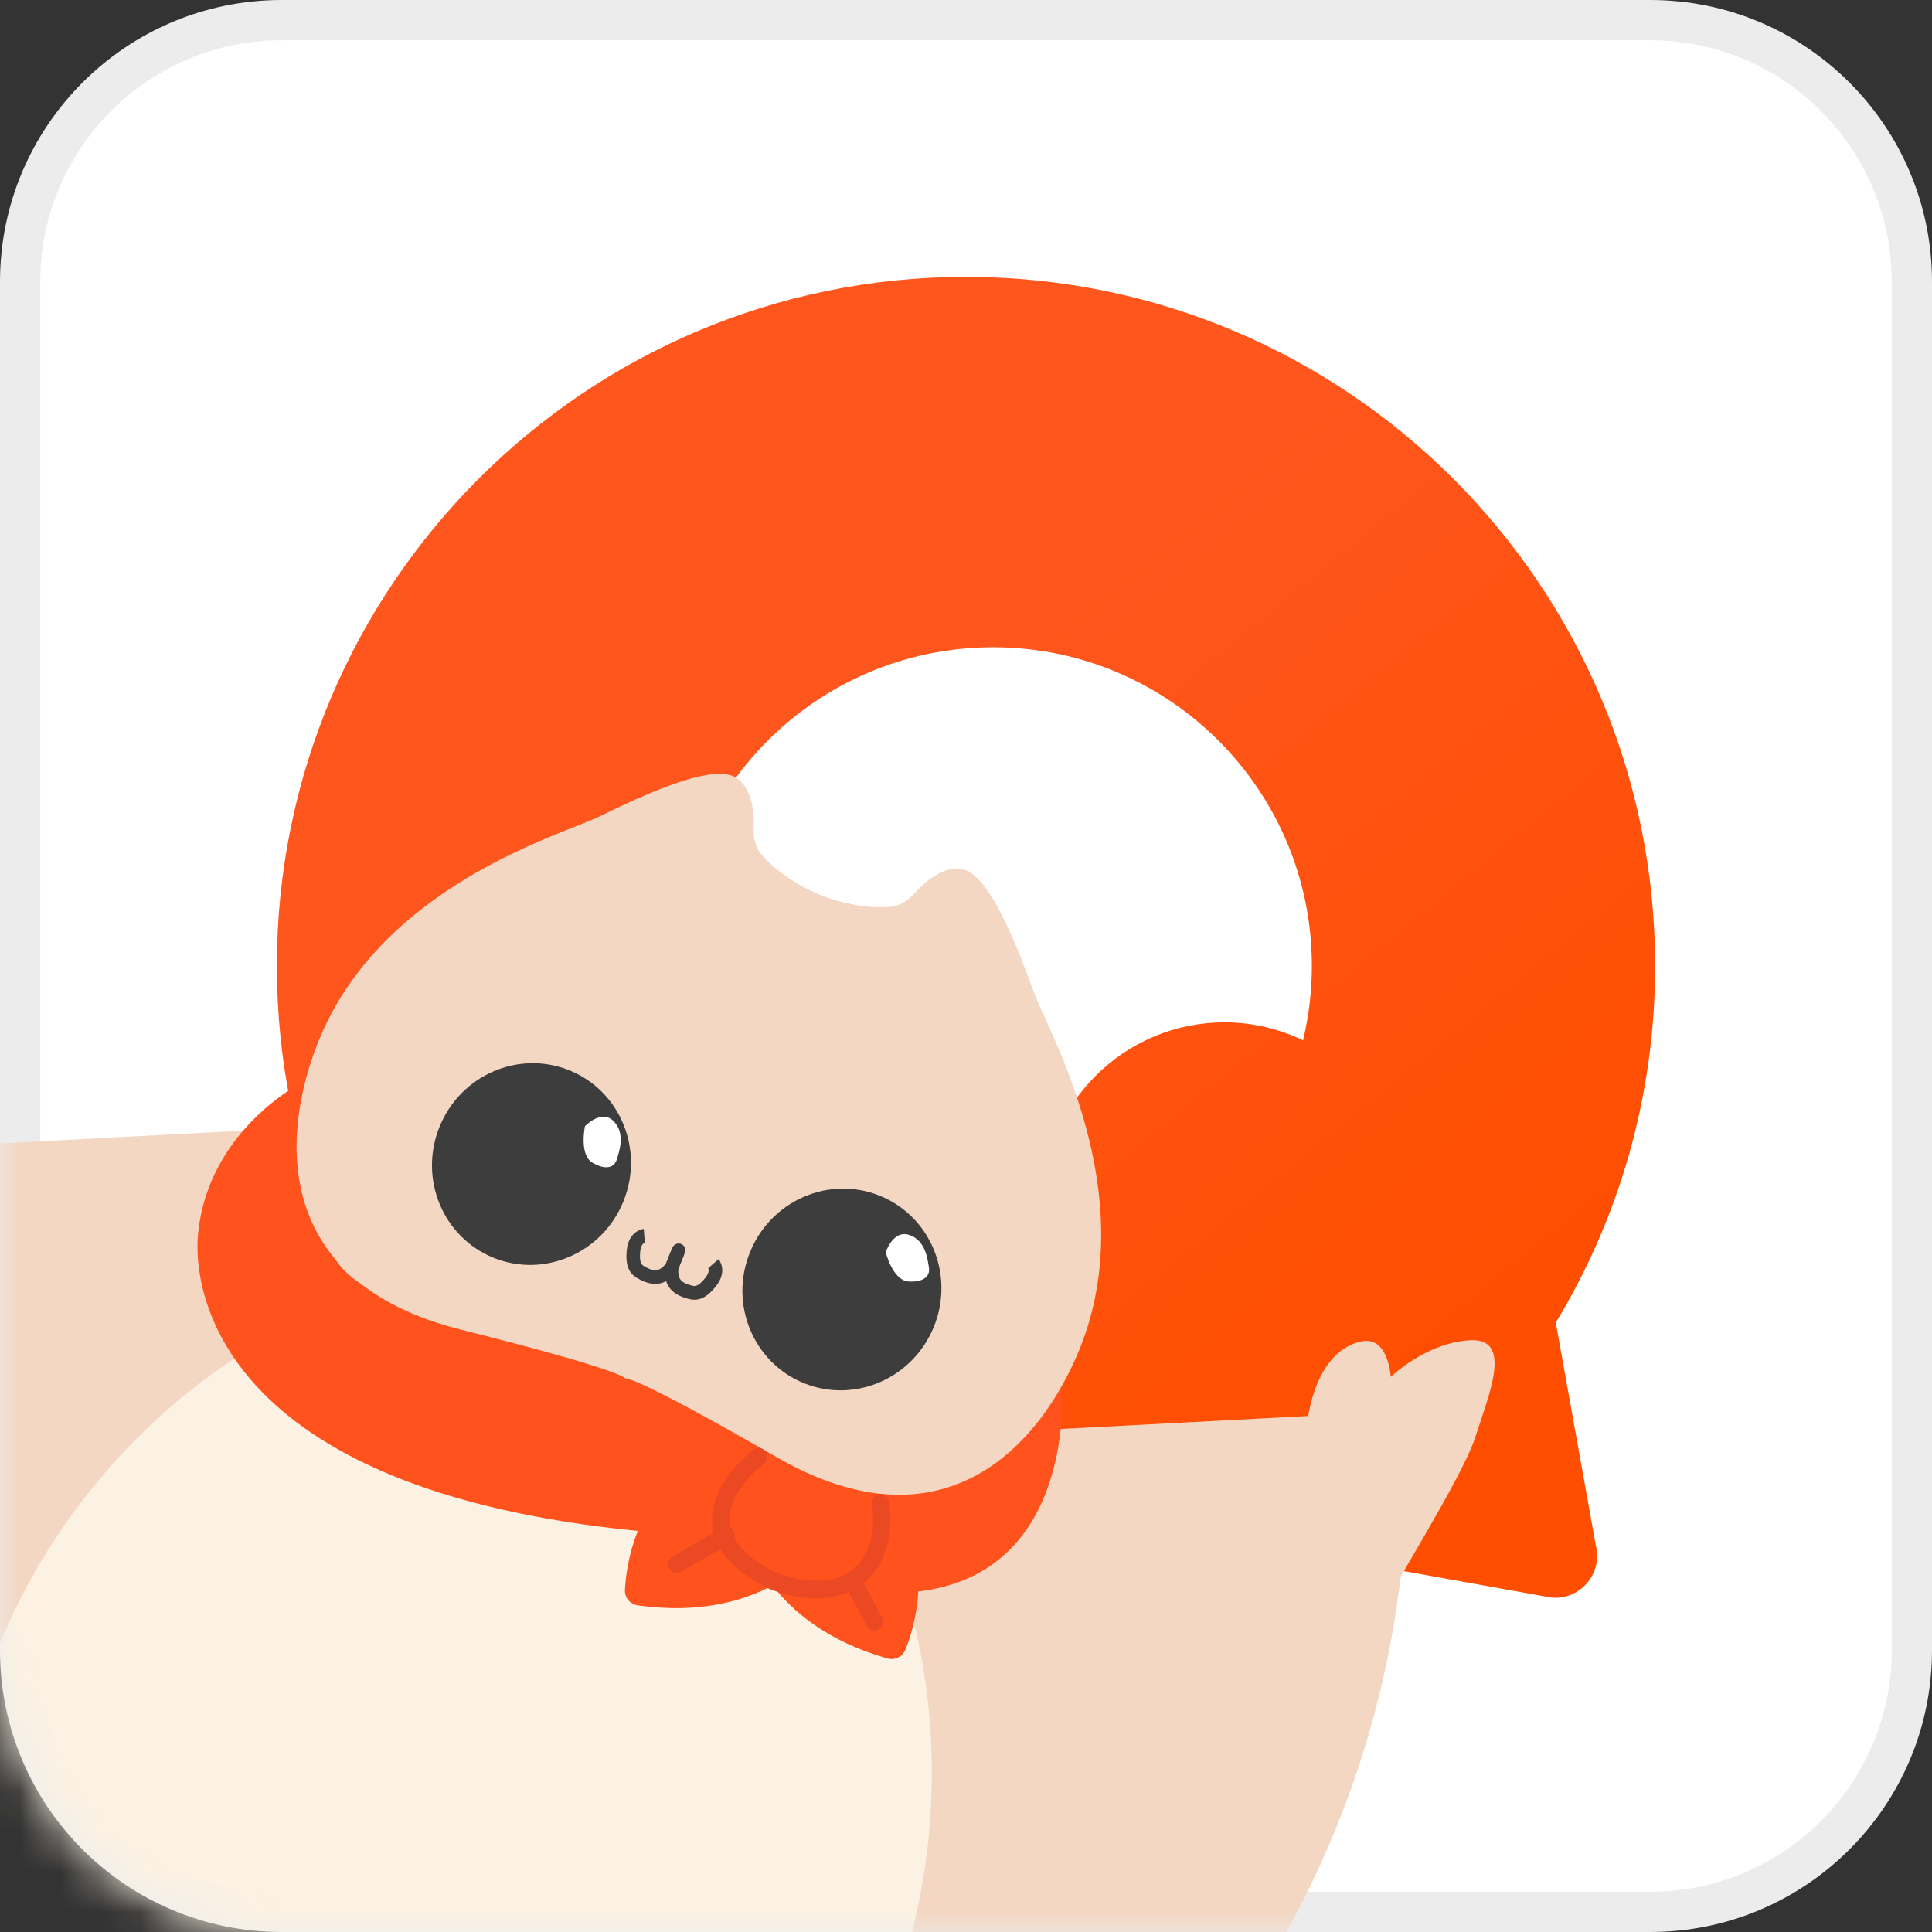 <svg width="48" height="48" viewBox="0 0 48 48" fill="none" xmlns="http://www.w3.org/2000/svg">
<rect x="0" y="0" width="48" height="48" fill="#333333" stroke="none"/>
<g clip-path="url(#clip0)">
<path d="M7 0.5H41C44.59 0.5 47.5 3.41 47.5 7V41C47.5 44.59 44.59 47.5 41 47.5H7C3.41 47.5 0.5 44.59 0.5 41V7C0.5 3.41 3.41 0.5 7 0.5Z" fill="white" stroke="#ECECEC"/>
<mask id="mask0" mask-type="alpha" maskUnits="userSpaceOnUse" x="0" y="0" width="48" height="48">
<path d="M41 0H7C3.134 0 0 3.134 0 7V41C0 44.866 3.134 48 7 48H41C44.866 48 48 44.866 48 41V7C48 3.134 44.866 0 41 0Z" fill="white"/>
</mask>
<g mask="url(#mask0)">
<path fill-rule="evenodd" clip-rule="evenodd" d="M41.121 24C41.121 14.544 33.456 6.879 24 6.879C14.544 6.879 6.879 14.544 6.879 24C6.879 33.456 14.544 41.121 24 41.121C27.233 41.121 30.256 40.224 32.836 38.667L38.366 39.66C39.142 39.868 39.853 39.158 39.645 38.382L38.653 32.86C40.219 30.275 41.121 27.243 41.121 24ZM16.755 24C16.755 19.627 20.3 16.081 24.674 16.081C29.047 16.081 32.593 19.627 32.593 24C32.593 24.636 32.515 25.253 32.374 25.846C31.783 25.563 31.123 25.4 30.424 25.4C27.923 25.4 25.896 27.428 25.896 29.929C25.896 30.579 26.035 31.196 26.282 31.755C25.762 31.862 25.225 31.919 24.674 31.919C20.3 31.919 16.755 28.373 16.755 24Z" fill="url(#paint0_linear)"/>
<path fill-rule="evenodd" clip-rule="evenodd" d="M12.506 60.23C25.583 59.545 35.623 48.273 34.93 35.053C34.93 35.053 23.037 35.676 11.17 36.298C11.17 36.298 12.425 60.235 12.506 60.23Z" fill="#F3D7C2"/>
<path fill-rule="evenodd" clip-rule="evenodd" d="M36.651 35.713C36.976 34.685 37.612 33.241 36.524 33.298C35.436 33.355 34.553 34.208 34.553 34.208C34.553 34.208 34.496 33.181 33.82 33.328C33.145 33.475 32.672 34.148 32.494 35.218C32.494 35.218 33.118 35.583 33.43 35.882C33.922 36.369 34.446 39.865 34.446 39.865C34.314 39.872 36.325 36.742 36.651 35.713Z" fill="#F3D7C2"/>
<path fill-rule="evenodd" clip-rule="evenodd" d="M7.703 51.151C-2.881 51.705 -10.341 41.732 -8.958 28.876C-8.958 28.876 0.667 28.373 10.271 27.87C10.271 27.87 7.768 51.148 7.703 51.151Z" fill="#F3D7C2"/>
<path fill-rule="evenodd" clip-rule="evenodd" d="M-0.049 40.938C2.703 34.129 10.197 29.803 16.304 32.25L7.325 54.474C1.228 52.003 -2.8 47.748 -0.049 40.938ZM16.33 32.26C22.422 34.743 24.759 43.184 22.008 49.993C19.257 56.803 13.453 56.943 7.351 54.484L16.33 32.26Z" fill="#FCF2E3"/>
<path fill-rule="evenodd" clip-rule="evenodd" d="M15.069 34.315L15.857 34.634L8.672 52.417L7.884 52.099L15.069 34.315Z" fill="#FCF2E3"/>
<path fill-rule="evenodd" clip-rule="evenodd" d="M16.547 34.713C16.547 34.713 15.909 37.64 16.948 38.572C17.761 39.302 19.391 39.475 19.973 39.269C20.921 38.932 21.452 37.712 21.043 36.594L16.547 34.713Z" fill="#FF521D"/>
<path fill-rule="evenodd" clip-rule="evenodd" d="M19.194 39.39C18.489 39.767 17.386 40.105 15.84 39.883C15.651 39.856 15.515 39.688 15.526 39.494C15.546 39.156 15.615 38.606 15.848 38.036C5.364 37.005 4.79 32.02 4.92 30.665C5.174 28.012 7.59 26.846 7.59 26.846C7.183 28.88 7.46 29.92 8.333 31.287C9.711 33.446 16.324 32.471 18.395 35.689C18.596 36.002 18.68 36.297 18.687 36.566C18.805 36.652 18.918 36.751 19.025 36.858L26.379 34.437C26.379 34.437 26.774 39.075 22.813 39.541L22.813 39.541C22.785 40.144 22.622 40.664 22.5 40.976C22.429 41.157 22.235 41.255 22.051 41.204C20.544 40.779 19.678 40.02 19.194 39.39Z" fill="#FF521D"/>
<path fill-rule="evenodd" clip-rule="evenodd" d="M23.858 21.584C23.388 21.537 22.956 21.929 22.723 22.193C22.57 22.365 22.369 22.502 22.143 22.527C21.302 22.62 20.38 22.238 20.38 22.238C20.38 22.238 19.451 21.872 18.91 21.221C18.765 21.046 18.715 20.808 18.725 20.578C18.741 20.226 18.703 19.643 18.332 19.351C17.779 18.915 16.038 19.726 14.87 20.296C13.969 20.734 9.481 21.988 7.914 25.867C6.959 28.23 6.781 31.861 11.446 33.033C15.599 34.075 15.527 34.249 15.527 34.249C15.527 34.249 15.596 34.074 19.307 36.209C23.477 38.607 25.871 35.871 26.826 33.508C28.393 29.629 26.035 25.61 25.692 24.668C25.247 23.447 24.558 21.654 23.858 21.584Z" fill="#F3D7C2"/>
<path fill-rule="evenodd" clip-rule="evenodd" d="M16.939 32.217C16.613 32.085 16.474 31.829 16.527 31.453C16.529 31.438 16.533 31.425 16.538 31.411L16.665 31.097C16.701 31.009 16.799 30.967 16.885 31.001C16.97 31.036 17.011 31.135 16.976 31.223L16.857 31.516C16.823 31.812 16.978 31.881 17.155 31.93C17.166 31.933 17.177 31.936 17.185 31.938C17.255 31.959 17.334 31.983 17.521 31.752C17.649 31.593 17.598 31.51 17.592 31.501C17.595 31.505 17.596 31.507 17.596 31.507L17.852 31.283C17.862 31.294 18.094 31.576 17.78 31.966C17.549 32.252 17.341 32.342 17.086 32.265C17.079 32.263 17.071 32.261 17.062 32.258C17.019 32.246 16.978 32.233 16.939 32.217Z" fill="#3D3D3D"/>
<path fill-rule="evenodd" clip-rule="evenodd" d="M16.001 31.838C15.962 31.822 15.923 31.804 15.883 31.782C15.875 31.778 15.868 31.774 15.862 31.771C15.625 31.649 15.537 31.44 15.57 31.073C15.615 30.575 15.978 30.533 15.993 30.532L16.021 30.871C16.021 30.871 16.024 30.871 16.028 30.87C16.018 30.872 15.924 30.896 15.905 31.099C15.879 31.395 15.952 31.433 16.017 31.466C16.025 31.471 16.035 31.476 16.045 31.482C16.206 31.569 16.365 31.628 16.547 31.391L16.703 31.002C16.739 30.914 16.837 30.872 16.923 30.906C17.009 30.941 17.05 31.04 17.014 31.128L16.849 31.537C16.844 31.55 16.837 31.563 16.828 31.574C16.605 31.881 16.327 31.97 16.001 31.838Z" fill="#3D3D3D"/>
<path fill-rule="evenodd" clip-rule="evenodd" d="M18.632 31.113C18.112 32.4 18.714 33.856 19.976 34.366C21.239 34.876 22.683 34.246 23.203 32.96C23.723 31.674 23.121 30.218 21.858 29.708C20.596 29.198 19.151 29.827 18.632 31.113Z" fill="#3D3D3D"/>
<path fill-rule="evenodd" clip-rule="evenodd" d="M22.006 31.112C22.006 31.112 22.179 31.812 22.571 31.838C22.962 31.864 23.113 31.694 23.079 31.492C23.046 31.29 23 30.822 22.594 30.683C22.187 30.545 22.006 31.112 22.006 31.112Z" fill="white"/>
<path fill-rule="evenodd" clip-rule="evenodd" d="M10.919 27.997C10.399 29.283 11.001 30.739 12.264 31.25C13.526 31.76 14.971 31.13 15.49 29.844C16.01 28.558 15.408 27.102 14.146 26.592C12.883 26.082 11.438 26.711 10.919 27.997Z" fill="#3D3D3D"/>
<path fill-rule="evenodd" clip-rule="evenodd" d="M14.534 27.979C14.534 27.979 14.382 28.688 14.72 28.887C15.058 29.086 15.267 29.001 15.325 28.803C15.383 28.606 15.547 28.163 15.245 27.855C14.944 27.548 14.534 27.979 14.534 27.979Z" fill="white"/>
<path fill-rule="evenodd" clip-rule="evenodd" d="M19.119 39.476C19.082 39.461 19.061 39.451 19.057 39.449C19.054 39.448 19.051 39.446 19.048 39.445C18.193 39.005 17.736 38.468 17.692 37.849C17.621 36.847 18.677 36.051 18.722 36.018C18.818 35.946 18.953 35.966 19.023 36.063C19.092 36.16 19.07 36.297 18.974 36.369C18.965 36.376 18.068 37.055 18.123 37.813C18.156 38.269 18.532 38.686 19.242 39.052C19.318 39.085 20.584 39.621 21.291 38.897C21.844 38.33 21.665 37.39 21.663 37.381C21.639 37.263 21.715 37.147 21.831 37.121C21.948 37.096 22.061 37.17 22.085 37.288C22.095 37.335 22.315 38.464 21.595 39.202C21.201 39.606 20.633 39.775 19.95 39.691C19.565 39.643 19.248 39.528 19.119 39.476Z" fill="#EA4924"/>
<path fill-rule="evenodd" clip-rule="evenodd" d="M21.643 40.495C21.599 40.477 21.56 40.444 21.535 40.399L21.088 39.565C21.031 39.46 21.07 39.327 21.175 39.268C21.28 39.209 21.411 39.247 21.467 39.352L21.915 40.186C21.971 40.291 21.932 40.424 21.828 40.483C21.768 40.516 21.701 40.519 21.643 40.495Z" fill="#EA4924"/>
<path fill-rule="evenodd" clip-rule="evenodd" d="M16.728 39.063C16.684 39.045 16.646 39.013 16.622 38.968C16.564 38.863 16.602 38.73 16.706 38.67L17.94 37.963C18.044 37.903 18.175 37.94 18.233 38.044C18.291 38.149 18.253 38.283 18.149 38.342L16.915 39.05C16.855 39.084 16.787 39.086 16.728 39.063Z" fill="#EA4924"/>
</g>
</g>
<defs>
<linearGradient id="paint0_linear" x1="22.169" y1="17.681" x2="35.983" y2="34.527" gradientUnits="userSpaceOnUse">
<stop stop-color="#FF561E"/>
<stop offset="1" stop-color="#FF4E00"/>
</linearGradient>
<clipPath id="clip0">
<rect width="48" height="48" fill="white"/>
</clipPath>
</defs>
</svg>
